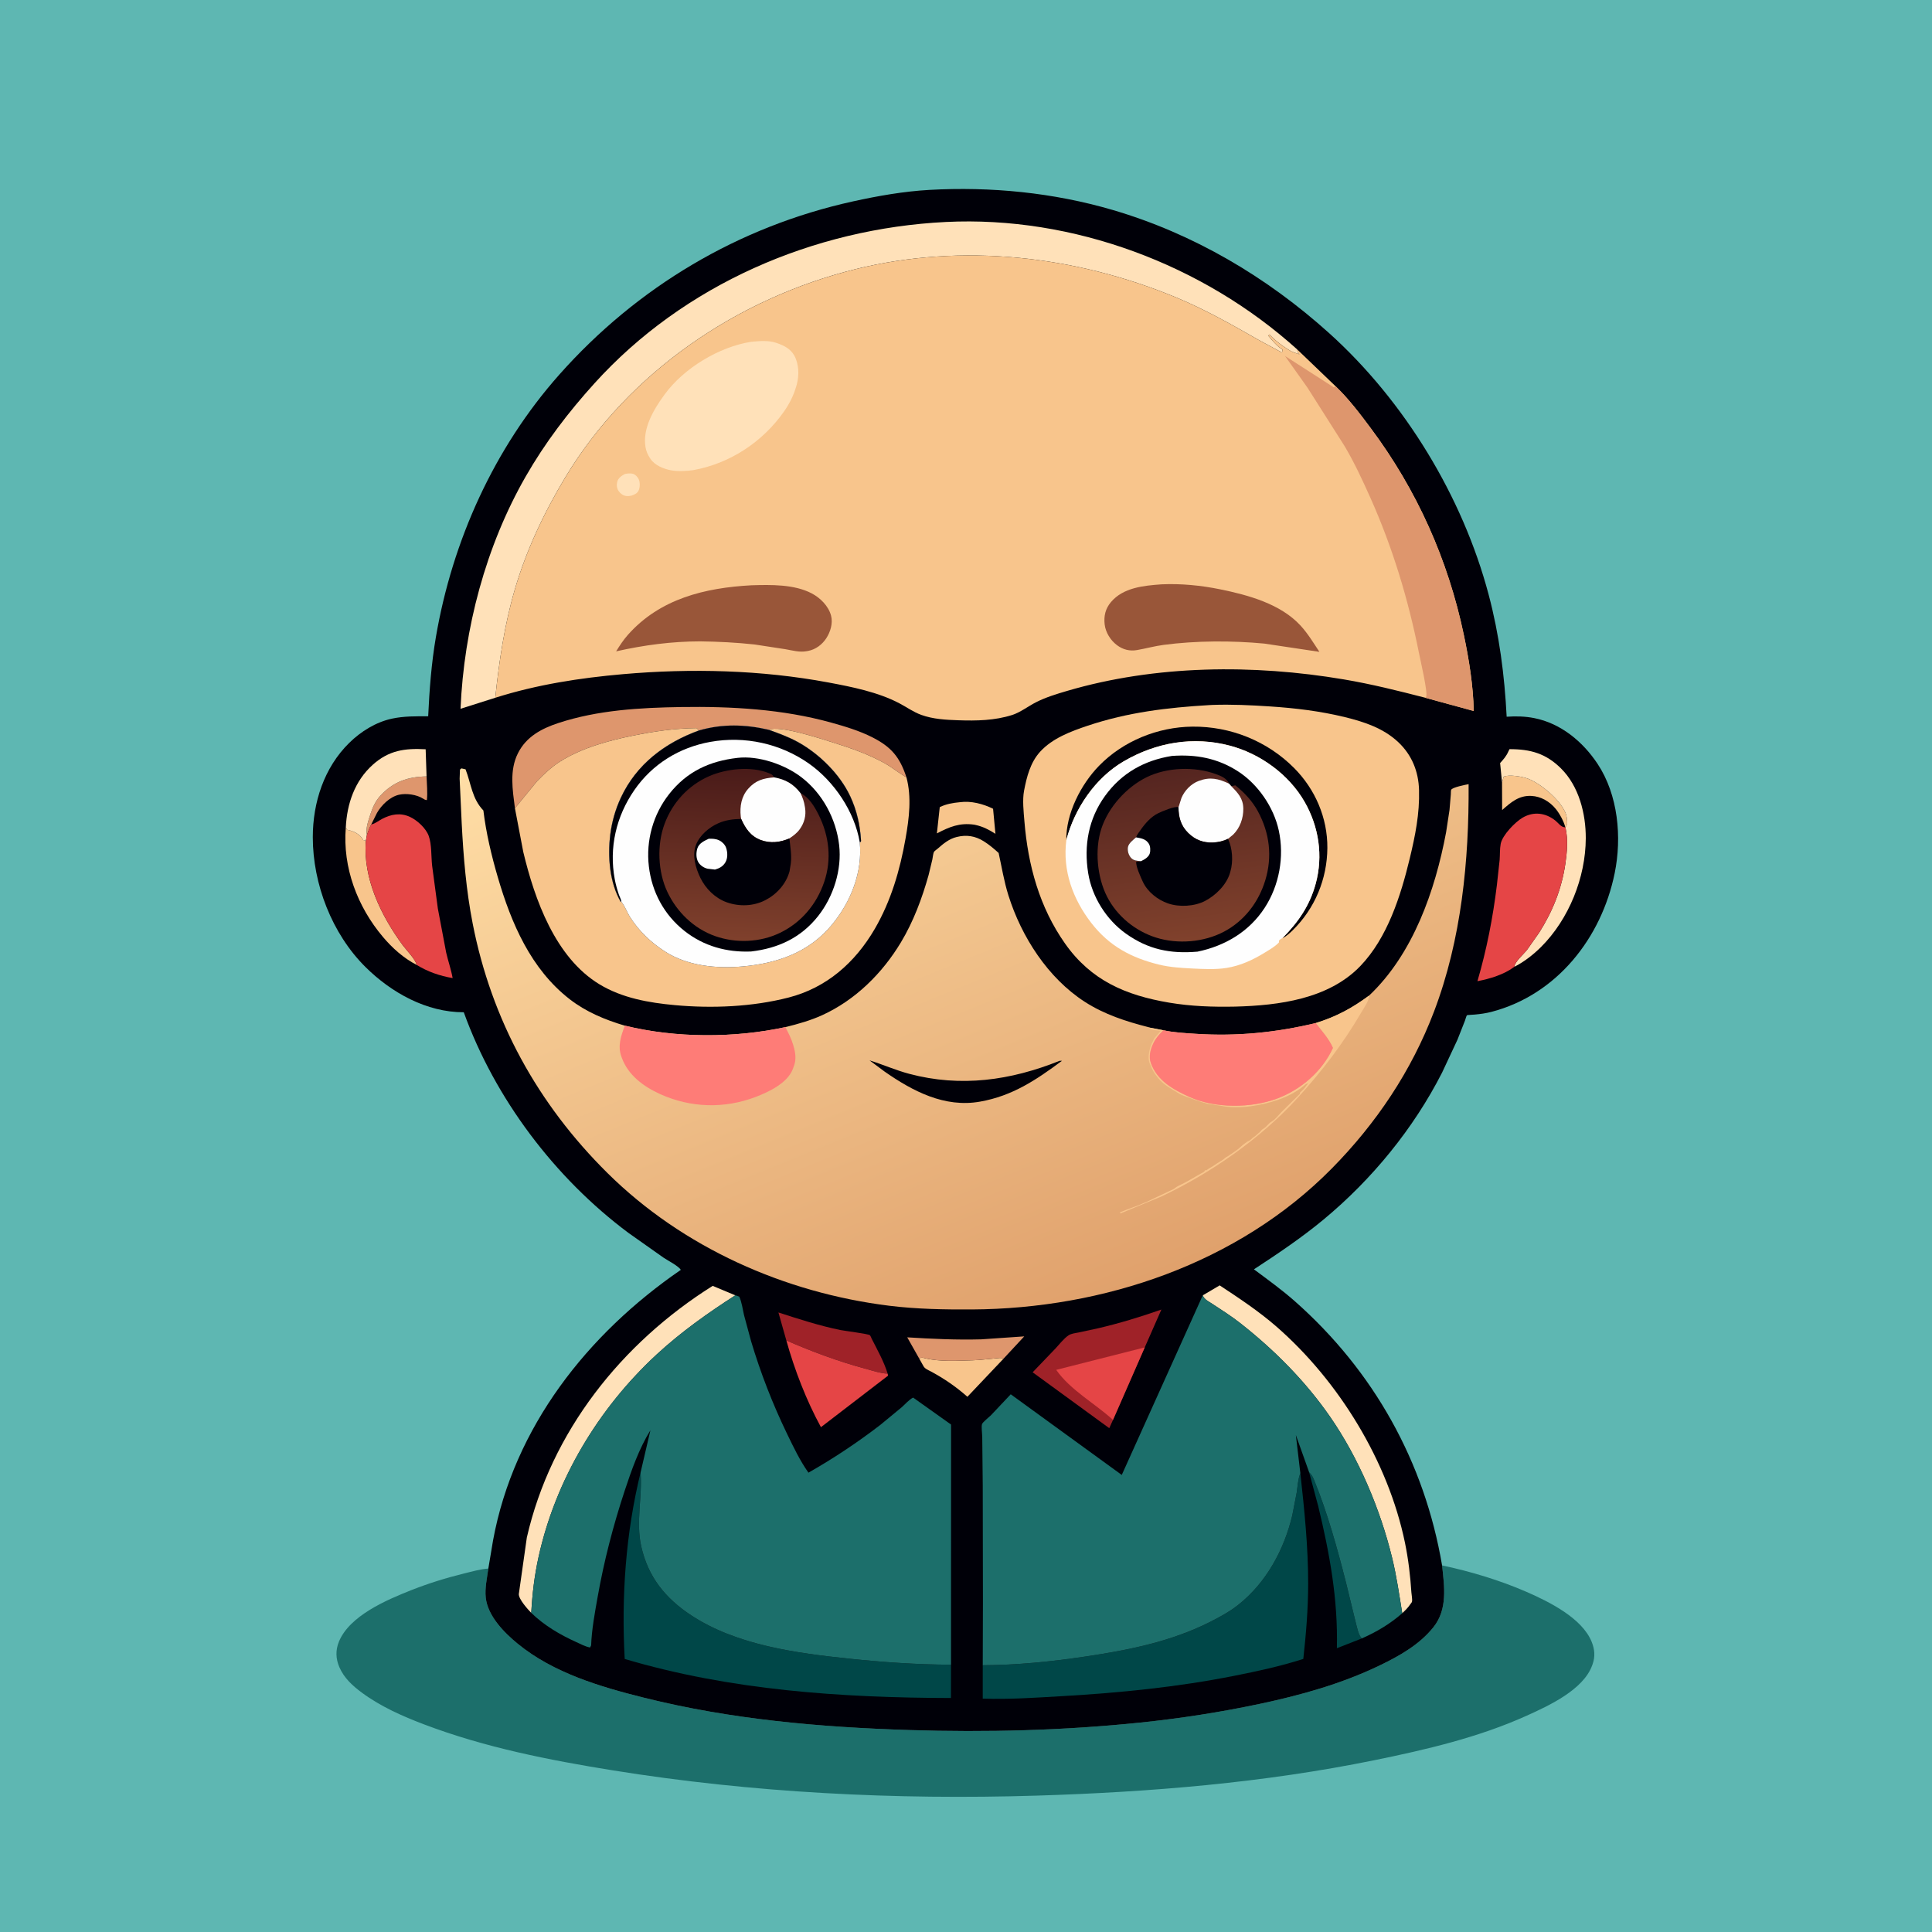 <svg version="1.1" xmlns="http://www.w3.org/2000/svg" style="display: block;" viewBox="0 0 2048 2048" width="1024" height="1024">
<defs>
	<linearGradient id="Gradient1" gradientUnits="userSpaceOnUse" x1="791.573" y1="816.737" x2="785.253" y2="995.186">
		<stop class="stop0" offset="0" stop-opacity="1" stop-color="rgb(74,27,25)"/>
		<stop class="stop1" offset="1" stop-opacity="1" stop-color="rgb(127,64,44)"/>
	</linearGradient>
	<linearGradient id="Gradient2" gradientUnits="userSpaceOnUse" x1="1242.66" y1="817.045" x2="1265.72" y2="995.165">
		<stop class="stop0" offset="0" stop-opacity="1" stop-color="rgb(85,37,32)"/>
		<stop class="stop1" offset="1" stop-opacity="1" stop-color="rgb(128,65,44)"/>
	</linearGradient>
	<linearGradient id="Gradient3" gradientUnits="userSpaceOnUse" x1="1207.77" y1="1359.86" x2="915.885" y2="643.148">
		<stop class="stop0" offset="0" stop-opacity="1" stop-color="rgb(224,161,108)"/>
		<stop class="stop1" offset="1" stop-opacity="1" stop-color="rgb(255,222,166)"/>
	</linearGradient>
</defs>
<path transform="translate(0,0)" fill="rgb(94,183,178)" d="M -0 -0 L 2048 0 L 2048 2048 L -0 2048 L -0 -0 z"/>
<path transform="translate(0,0)" fill="rgb(28,111,107)" d="M 1528.66 1659.4 C 1558.56 1665.71 1590.04 1675.17 1618.1 1687.42 C 1641.84 1697.78 1676.97 1715.08 1687.23 1740.38 C 1690.42 1748.25 1691.12 1755.95 1688.25 1764 L 1687.77 1765.38 C 1678.35 1791.3 1641.82 1808.12 1618.27 1818.74 C 1567.27 1841.75 1511.8 1854.69 1457.18 1865.84 C 1339.21 1889.91 1219.17 1899.71 1099 1903.43 C 949.21 1908.06 797.517 1900.49 649.479 1876.63 C 581.654 1865.7 513.957 1852.37 449.538 1827.93 C 426.544 1819.2 403.541 1809.01 383.673 1794.34 C 373.722 1786.99 364.749 1778.83 359.734 1767.25 C 355.882 1758.35 355.585 1749.29 359.241 1740.3 C 370.445 1712.78 409.683 1696.03 435.486 1685.82 C 454.036 1678.48 472.509 1672.73 491.875 1667.97 C 499.952 1665.98 509.405 1663.27 517.653 1662.74 C 516.283 1672.64 513.835 1683.56 514.903 1693.5 C 517.001 1713.04 534.412 1730.66 548.797 1742.44 C 586.598 1773.4 636.301 1788.09 682.962 1799.73 C 775.121 1822.72 869.299 1830.94 964 1833.93 C 1045.74 1836.52 1127.61 1834.42 1209 1825.98 C 1251.65 1821.55 1294.06 1814.97 1336 1806.05 C 1379.2 1796.87 1421.87 1784.95 1461.83 1765.77 C 1483.07 1755.57 1504.52 1743.61 1519.46 1724.94 C 1534.66 1705.95 1531.14 1681.97 1528.66 1659.4 z"/>
<path transform="translate(0,0)" fill="rgb(0,0,8)" d="M 517.653 1662.74 L 522.642 1632.93 C 544.779 1512.7 622.849 1414.05 721.677 1346.11 C 719.152 1341.9 707.804 1336.18 703.31 1333.14 L 665.906 1306.72 C 588.051 1248.55 524.647 1164.55 491.624 1073.04 C 452.098 1073.12 414.779 1052.24 387.356 1025.02 C 351.917 989.85 331.576 937.134 331.584 887.456 C 331.589 850.598 343.538 813.659 370.233 787.462 C 382.59 775.335 398.454 765.462 415.508 761.786 C 428.1 759.071 441.083 759.255 453.894 759.303 C 455.189 731.318 457.313 703.137 462.031 675.5 C 479.494 573.209 523.846 474.852 592.978 397.011 C 675.457 304.144 782.841 240.188 904.29 213.46 C 930.636 207.662 958.114 202.818 985.101 201.306 C 1050.29 197.651 1116.59 204.151 1179.33 222.528 C 1265.04 247.637 1342.93 293.646 1409.05 353.236 C 1488.88 425.186 1550.45 526.435 1578 630.228 C 1589.32 672.868 1594.88 715.784 1597.12 759.759 C 1607.04 759.11 1616.54 759.285 1626.32 761.212 C 1654.61 766.781 1677.91 786.191 1693.49 809.711 C 1715.34 842.691 1719.4 887.599 1711.62 925.66 C 1697.61 994.215 1650.39 1054.54 1580.91 1072.64 C 1575.04 1074.17 1569.2 1074.93 1563.17 1075.49 C 1561.91 1075.61 1555.29 1075.9 1554.99 1076.2 C 1554.47 1076.71 1553.26 1081.02 1552.92 1081.94 L 1544.93 1102.21 L 1528.72 1136.89 C 1498.39 1196.41 1454.4 1250.17 1403.04 1292.75 C 1379.62 1312.17 1354.65 1328.91 1329.23 1345.55 C 1344.01 1356.56 1359 1367.35 1372.81 1379.57 C 1456.16 1453.29 1510.07 1549.72 1528.66 1659.4 C 1531.14 1681.97 1534.66 1705.95 1519.46 1724.94 C 1504.52 1743.61 1483.07 1755.57 1461.83 1765.77 C 1421.87 1784.95 1379.2 1796.87 1336 1806.05 C 1294.06 1814.97 1251.65 1821.55 1209 1825.98 C 1127.61 1834.42 1045.74 1836.52 964 1833.93 C 869.299 1830.94 775.121 1822.72 682.962 1799.73 C 636.301 1788.09 586.598 1773.4 548.797 1742.44 C 534.412 1730.66 517.001 1713.04 514.903 1693.5 C 513.835 1683.56 516.283 1672.64 517.653 1662.74 z"/>
<path transform="translate(0,0)" fill="rgb(222,150,109)" d="M 388.925 885.21 C 387.572 877.319 390.362 870.441 392.719 863 C 394.974 855.883 398.184 848.875 403.34 843.342 C 417.045 828.637 432.428 823.345 452.179 823.038 C 452.412 831.176 453.416 840.089 452.5 848.152 C 450.296 847.794 450.258 847.703 448.531 846.604 C 441.728 842.271 430.75 840.679 422.927 842.466 C 413.35 844.654 404.379 853.384 399.642 861.7 L 393.536 873.937 C 391.625 877.631 390.218 881.261 388.925 885.21 z"/>
<path transform="translate(0,0)" fill="rgb(248,197,140)" d="M 1592.21 829.422 L 1594.01 823.288 C 1599.78 820.796 1613.93 823.23 1619.66 825.409 C 1633.53 830.679 1653.53 847.73 1659.4 861.454 C 1661.04 865.283 1661.3 869.393 1661.26 873.5 L 1660.53 874.857 C 1659.55 876.774 1659.81 875.968 1659.62 878.043 L 1659.34 877.034 C 1657.81 870.845 1653.2 862.411 1649.18 857.5 C 1642.78 849.667 1633.5 844.196 1623.34 843.703 C 1610.01 843.056 1601.72 850.449 1592.33 858.69 L 1592.21 829.422 z"/>
<path transform="translate(0,0)" fill="rgb(248,197,140)" d="M 1017.51 850.372 C 1029.41 848.725 1042.12 852.111 1052.7 857.311 L 1055.2 883.868 C 1048.36 879.519 1042.07 876.216 1034.08 874.477 L 1032.62 874.165 C 1017.15 871.995 1006.51 876.509 993.143 883.417 L 996.182 855.582 C 1002.97 852.276 1010.06 851.051 1017.51 850.372 z"/>
<path transform="translate(0,0)" fill="rgb(248,197,140)" d="M 974.284 1439.91 C 976.961 1438.79 978.173 1439.18 980.857 1439.83 C 996.57 1443.63 1015.02 1442.35 1031.09 1441.95 C 1039.15 1441.74 1047.06 1440.59 1055.07 1439.95 C 1057.86 1439.73 1061.36 1438.9 1063.83 1440.2 L 1025.49 1480.64 C 1013.48 1470.01 1001.04 1461.49 986.941 1453.88 C 984.072 1452.34 980.251 1450.97 978.773 1447.91 L 974.284 1439.91 z"/>
<path transform="translate(0,0)" fill="rgb(0,71,72)" d="M 1387.74 1560.67 C 1390.33 1563.26 1391.48 1565.14 1392.85 1568.5 L 1393.26 1569.5 C 1407.28 1603.96 1417.78 1641.96 1426.92 1678 L 1437.62 1721.88 C 1438.85 1726.16 1440.18 1733.87 1443.71 1736.76 L 1417.16 1747.17 C 1418.38 1695.24 1409.5 1646.8 1397.37 1596.6 L 1387.74 1560.67 z"/>
<path transform="translate(0,0)" fill="rgb(222,150,109)" d="M 974.284 1439.91 L 961.703 1417.63 C 987.916 1419.26 1013.8 1420.48 1040.09 1419.76 L 1085.75 1416.61 L 1063.83 1440.2 C 1061.36 1438.9 1057.86 1439.73 1055.07 1439.95 C 1047.06 1440.59 1039.15 1441.74 1031.09 1441.95 C 1015.02 1442.35 996.57 1443.63 980.857 1439.83 C 978.173 1439.18 976.961 1438.79 974.284 1439.91 z"/>
<path transform="translate(0,0)" fill="rgb(248,197,140)" d="M 366.56 877.298 L 368.094 879.682 L 369.132 879.887 C 375.002 881.151 380.872 884.012 384.237 889.123 L 385.075 890.46 L 387.84 891.273 C 384.608 931.058 403.927 970.582 426.897 1001.89 C 430.4 1006.66 441.008 1017.54 441.629 1022.82 C 427.76 1015.64 415.995 1005.08 405.954 993.216 C 378.902 961.24 363.08 919.554 366.56 877.298 z"/>
<path transform="translate(0,0)" fill="rgb(159,34,40)" d="M 833.571 1420.96 L 825.161 1391.27 C 846.83 1398.27 868.499 1405.33 890.841 1409.89 C 895.006 1410.74 920.367 1413.94 922.083 1415.35 C 922.758 1415.9 923.608 1418.28 924.07 1419.19 C 929.985 1430.8 937.189 1443.7 940.934 1456.1 C 933.283 1455.82 924.525 1452.83 917.109 1450.83 C 888.29 1443.04 860.924 1432.8 833.571 1420.96 z"/>
<path transform="translate(0,0)" fill="rgb(255,225,185)" d="M 366.56 877.298 C 367.757 852.116 375.921 827.95 395.08 810.733 C 412.2 795.349 429.099 793.039 451.213 794.251 L 452.179 823.038 C 432.428 823.345 417.045 828.637 403.34 843.342 C 398.184 848.875 394.974 855.883 392.719 863 C 390.362 870.441 387.572 877.319 388.925 885.21 L 387.84 891.273 L 385.075 890.46 L 384.237 889.123 C 380.872 884.012 375.002 881.151 369.132 879.887 L 368.094 879.682 L 366.56 877.298 z"/>
<path transform="translate(0,0)" fill="rgb(229,69,70)" d="M 833.571 1420.96 C 860.924 1432.8 888.29 1443.04 917.109 1450.83 C 924.525 1452.83 933.283 1455.82 940.934 1456.1 L 941.379 1458.25 L 870.234 1512.87 C 854.705 1484.32 842.257 1452.17 833.571 1420.96 z"/>
<path transform="translate(0,0)" fill="rgb(255,225,185)" d="M 1592.21 829.422 L 1590.19 808.882 C 1593.9 804.761 1596.75 801.611 1598.97 796.5 L 1600.16 794.139 C 1622.38 794.13 1638.62 798.636 1654.66 814.497 C 1673.74 833.366 1681.1 862.563 1680.99 888.685 C 1680.83 930.296 1663.04 974.468 1633.56 1003.85 C 1625.48 1011.91 1615.45 1019.74 1605.24 1024.86 C 1605.72 1019.42 1615.09 1011.56 1618.78 1006.82 L 1631.67 988.492 C 1646.02 965.767 1655.47 942.139 1659.36 915.5 C 1661.13 903.364 1662.31 890.131 1659.62 878.043 C 1659.81 875.968 1659.55 876.774 1660.53 874.857 L 1661.26 873.5 C 1661.3 869.393 1661.04 865.283 1659.4 861.454 C 1653.53 847.73 1633.53 830.679 1619.66 825.409 C 1613.93 823.23 1599.78 820.796 1594.01 823.288 L 1592.21 829.422 z"/>
<path transform="translate(0,0)" fill="rgb(255,225,185)" d="M 1274.97 1373.13 L 1292.91 1362.55 C 1313.6 1376.21 1334.54 1390.06 1353.25 1406.39 C 1419.35 1464.1 1471.57 1549.28 1489.33 1635.41 C 1492.91 1652.8 1494.98 1670.31 1496.13 1688 C 1496.29 1690.45 1497.3 1695.5 1496.77 1697.78 C 1496.53 1698.84 1495.61 1699.61 1495.02 1700.51 C 1492.58 1704.19 1489.62 1707.08 1486.43 1710.1 C 1483.23 1690.3 1480.41 1670.63 1475.64 1651.12 C 1463 1599.38 1440.26 1545.62 1409.92 1501.8 C 1383.8 1464.07 1350.53 1430.63 1314.46 1402.38 C 1305.03 1394.99 1294.98 1388.67 1285 1382.09 C 1281.13 1379.55 1276.56 1377.53 1274.97 1373.13 z"/>
<path transform="translate(0,0)" fill="rgb(255,225,185)" d="M 563.164 1709.72 C 559.338 1705.8 549.73 1695.19 549.98 1689.73 L 558.458 1629.88 C 584.137 1517.62 658.889 1423.74 755.467 1363.08 L 778.376 1372.65 L 779.571 1373.04 C 750.262 1391.86 721.544 1412.25 695.934 1435.94 C 634.315 1492.94 588.906 1568.49 570.842 1650.7 C 566.521 1670.37 564.226 1689.63 563.164 1709.72 z"/>
<path transform="translate(0,0)" fill="rgb(159,34,40)" d="M 1179.82 1505.16 L 1175.87 1513.92 L 1094.64 1454.69 L 1118.94 1429.36 C 1123.06 1424.98 1127.63 1418.96 1132.56 1415.6 C 1135.59 1413.54 1140.09 1413.15 1143.62 1412.43 L 1164 1408.04 C 1186.67 1402.75 1209.17 1395.89 1231.13 1388.17 L 1213.48 1428.3 L 1179.82 1505.16 z"/>
<path transform="translate(0,0)" fill="rgb(229,69,70)" d="M 1179.82 1505.16 C 1160.6 1487.6 1134.81 1473.77 1119.61 1452.11 L 1213.48 1428.3 L 1179.82 1505.16 z"/>
<path transform="translate(0,0)" fill="rgb(229,69,70)" d="M 393.536 873.937 L 394.682 873.667 C 398.321 872.526 401.619 869.875 405 868.1 C 414.634 863.043 424.455 861.26 434.569 865.938 C 442.234 869.484 451.503 877.914 454.458 886.096 C 457.717 895.12 456.999 907.808 458.054 917.531 L 464.149 963.181 L 472.968 1009.8 C 475.048 1018.8 478.206 1027.73 479.818 1036.81 C 466.239 1034.52 453.392 1030.07 441.629 1022.82 C 441.008 1017.54 430.4 1006.66 426.897 1001.89 C 403.927 970.582 384.608 931.058 387.84 891.273 L 388.925 885.21 C 390.218 881.261 391.625 877.631 393.536 873.937 z"/>
<path transform="translate(0,0)" fill="rgb(229,69,70)" d="M 1605.24 1024.86 C 1594.47 1033.04 1579.29 1037.6 1566.16 1040.09 C 1575.94 1006.53 1582.57 972.716 1586.78 938.031 L 1589.69 911.5 C 1590.1 906.046 1589.78 899.823 1590.8 894.5 C 1592.57 885.294 1606.18 871.312 1614.07 866.734 C 1625.9 859.868 1638.59 861.598 1649 870.073 C 1651.63 872.216 1654.39 876.155 1657.79 876.816 L 1659.34 877.034 L 1659.62 878.043 C 1662.31 890.131 1661.13 903.364 1659.36 915.5 C 1655.47 942.139 1646.02 965.767 1631.67 988.492 L 1618.78 1006.82 C 1615.09 1011.56 1605.72 1019.42 1605.24 1024.86 z"/>
<path transform="translate(0,0)" fill="rgb(222,150,109)" d="M 545.846 856.762 C 543.41 837.343 539.851 816.854 549.002 798.542 C 557.816 780.906 573.999 772.316 592.053 766.38 C 633.68 752.696 678.585 750.143 722.126 749.486 C 775.189 748.684 829.58 751.702 880.953 765.939 C 895.777 770.047 911.058 774.639 924.818 781.633 C 944.906 791.843 953.838 802.587 960.89 824.04 C 953.229 819.78 946.467 814.005 938.77 809.625 C 921.309 799.688 901.524 792.867 882.411 786.879 C 869.82 782.934 825.291 768.329 815.13 773.647 C 790.17 767.813 765.708 767.088 740.883 774.326 L 738.5 771.832 C 715.388 772.016 693.072 775.312 670.468 779.91 C 644.274 785.238 616.204 793.01 593.422 807.454 C 584.297 813.239 576.755 820.536 569.228 828.198 L 545.846 856.762 z"/>
<path transform="translate(0,0)" fill="rgb(0,71,72)" d="M 679.043 1560.88 C 680.997 1586.73 673.952 1613.29 679.686 1639 C 686.964 1671.63 705.298 1694.36 733.031 1712.52 C 781.15 1744.03 844.361 1752.42 900.324 1758.27 C 936.313 1762.03 971.892 1764.51 1008.1 1764.66 L 1008.04 1799.97 C 892.054 1799.7 773.925 1791.79 662.213 1758.55 C 658.573 1692.56 663.28 1625.21 679.043 1560.88 z"/>
<path transform="translate(0,0)" fill="rgb(0,71,72)" d="M 1378.42 1561.57 C 1382.7 1600.42 1386.76 1639.75 1386.71 1678.89 C 1386.69 1705.6 1384.48 1732 1381.56 1758.52 C 1357.4 1766.31 1332.82 1771.57 1307.96 1776.5 C 1247.74 1788.44 1187.21 1794.43 1126 1797.98 C 1098.26 1799.59 1069.52 1801.61 1041.74 1800.61 L 1041.75 1765.2 C 1077.98 1765.08 1114.69 1761.33 1150.5 1756 C 1195.86 1749.24 1241.07 1740.29 1282.4 1719.46 C 1292.78 1714.23 1303.33 1708.49 1312.49 1701.27 C 1342.32 1677.75 1361.23 1642.73 1369.91 1606.18 L 1374.56 1582.14 C 1375.51 1575.53 1375.81 1569.19 1377.98 1562.82 L 1378.42 1561.57 z"/>
<path transform="translate(0,0)" fill="rgb(255,225,185)" d="M 525.022 739.653 L 488.189 751.321 C 491.791 666.467 514.882 579.088 557.203 505.209 C 577.819 469.22 602.436 436.994 630.213 406.291 C 724.989 301.532 862.47 242.238 1002.65 235.302 C 1137.34 228.637 1275.3 280.299 1375.15 370.46 L 1375.38 371.855 C 1375.79 373.683 1376.24 374.222 1377.5 375.51 C 1375.38 375.099 1373.69 374.22 1371.65 373.6 C 1368.75 372.724 1366.1 370.792 1363.54 369.212 C 1357.56 365.529 1350.31 359.57 1345.5 354.51 L 1344.53 356 C 1347.99 360.251 1354.67 368.075 1359.51 370.5 C 1359.37 371.622 1359.24 372.644 1358.96 373.741 L 1334.73 360.652 C 1305.84 344.194 1277.56 328.081 1246.77 315.314 C 1140.13 271.093 1020.09 257.424 907.494 285.16 C 781.972 316.082 666.371 394.513 599.222 506.041 C 576.705 543.44 558.023 582.904 545.727 624.885 C 534.706 662.517 529.122 700.752 525.022 739.653 z"/>
<path transform="translate(0,0)" fill="rgb(248,197,140)" d="M 545.846 856.762 L 569.228 828.198 C 576.755 820.536 584.297 813.239 593.422 807.454 C 616.204 793.01 644.274 785.238 670.468 779.91 C 693.072 775.312 715.388 772.016 738.5 771.832 L 740.883 774.326 C 704.912 787.387 674.798 810.015 658.224 845.362 C 652.358 857.871 648.542 871.304 646.867 885 C 644.07 907.867 646.119 935.324 657.856 955.737 L 658.612 955.856 C 662.37 960.322 664.382 966.509 667.503 971.5 C 677.054 986.775 689.677 998.742 704.698 1008.5 C 728.474 1023.95 759.537 1026.96 787.197 1024.47 C 824.326 1021.13 857.864 1009.5 882.192 979.871 C 902.039 955.699 914.517 924.264 911.359 892.771 L 912.166 892.64 L 912.761 891.5 C 911.788 874.966 908.388 859.331 901.367 844.257 C 890.379 820.667 868.478 799.107 845.868 786.627 C 836.173 781.276 825.524 777.398 815.13 773.647 C 825.291 768.329 869.82 782.934 882.411 786.879 C 901.524 792.867 921.309 799.688 938.77 809.625 C 946.467 814.005 953.229 819.78 960.89 824.04 C 966.468 845.138 963.728 867.251 959.989 888.491 C 954.066 922.138 944.547 955.053 927.246 984.729 C 906.406 1020.47 876.207 1047.13 835.719 1057.49 C 797.295 1067.33 754.894 1069.09 715.5 1065.49 C 687.785 1062.95 659.655 1058.04 635.507 1043.44 C 588.64 1015.08 566.806 953.656 554.702 903.139 L 545.846 856.762 z"/>
<path transform="translate(0,0)" fill="rgb(254,254,254)" d="M 740.883 774.326 C 765.708 767.088 790.17 767.813 815.13 773.647 C 825.524 777.398 836.173 781.276 845.868 786.627 C 868.478 799.107 890.379 820.667 901.367 844.257 C 908.388 859.331 911.788 874.966 912.761 891.5 L 912.166 892.64 L 911.359 892.771 C 914.517 924.264 902.039 955.699 882.192 979.871 C 857.864 1009.5 824.326 1021.13 787.197 1024.47 C 759.537 1026.96 728.474 1023.95 704.698 1008.5 C 689.677 998.742 677.054 986.775 667.503 971.5 C 664.382 966.509 662.37 960.322 658.612 955.856 L 657.856 955.737 C 646.119 935.324 644.07 907.867 646.867 885 C 648.542 871.304 652.358 857.871 658.224 845.362 C 674.798 810.015 704.912 787.387 740.883 774.326 z"/>
<path transform="translate(0,0)" fill="rgb(0,0,8)" d="M 740.883 774.326 C 765.708 767.088 790.17 767.813 815.13 773.647 C 825.524 777.398 836.173 781.276 845.868 786.627 C 868.478 799.107 890.379 820.667 901.367 844.257 C 908.388 859.331 911.788 874.966 912.761 891.5 L 912.166 892.64 L 911.359 892.771 C 905.859 860.361 884.254 828.242 857.5 809.41 C 827.222 788.098 789.367 779.875 752.946 786.427 C 720.109 792.335 691.517 809.906 672.451 837.5 C 653.166 865.412 645.461 898.431 651.656 931.966 C 652.704 937.639 654.269 943.116 656.119 948.572 C 656.667 950.189 658.792 954.334 658.612 955.856 L 657.856 955.737 C 646.119 935.324 644.07 907.867 646.867 885 C 648.542 871.304 652.358 857.871 658.224 845.362 C 674.798 810.015 704.912 787.387 740.883 774.326 z"/>
<path transform="translate(0,0)" fill="rgb(0,0,8)" d="M 781.648 803.388 C 803.915 800.72 831.848 810.375 849.475 823.868 C 871.867 841.008 886.292 867.915 889.53 895.757 C 892.578 921.962 883.488 950.559 867.154 971.182 C 848.989 994.115 824.83 1005.25 796.238 1008.62 C 770.396 1009.71 746.005 1002.97 725.595 986.851 C 704.03 969.826 691.004 945.626 687.821 918.414 C 684.606 890.927 692.354 863.208 709.5 841.512 C 728.227 817.815 752.226 806.784 781.648 803.388 z"/>
<path transform="translate(0,0)" fill="url(#Gradient1)" d="M 848.614 840.807 C 857.55 845.125 863.448 855.049 867.749 863.644 C 879.007 886.139 881.832 911.111 873.606 935.112 C 865.516 958.713 849.356 977.997 826.746 988.892 C 805.601 999.081 780.112 1000.09 758.004 992.286 C 735.592 984.375 717.559 966.87 707.462 945.522 C 697.337 924.115 696.193 895.605 704.467 873.344 C 712.871 850.735 729.503 832.577 751.627 822.826 C 769.803 814.816 796.318 811.903 814.988 819.556 L 816 819.99 C 817.95 820.787 818.394 820.991 819.74 822.728 L 820.668 824.047 C 832.947 826.38 840.969 830.973 848.614 840.807 z"/>
<path transform="translate(0,0)" fill="rgb(254,254,254)" d="M 820.668 824.047 C 832.947 826.38 840.969 830.973 848.614 840.807 C 850.871 845.662 852.36 849.644 853.165 855 L 853.424 856.564 C 854.664 864.659 852.543 872.379 847.783 879.003 C 844.874 883.051 840.905 886.015 836.792 888.747 C 827.212 893.026 816.509 894.222 806.545 890.517 C 795.624 886.455 790.214 878.219 785.642 868.093 L 785.23 865.486 C 784.1 854.837 785.855 844.296 793.148 836.061 C 801.009 827.185 809.313 824.889 820.668 824.047 z"/>
<path transform="translate(0,0)" fill="rgb(0,0,8)" d="M 836.792 888.747 C 837.664 897.038 839.304 906.021 838.39 914.318 L 838.178 916 L 836.965 923.5 C 833.437 936.857 823.428 947.953 811.292 954.206 C 798.652 960.72 783.604 961.193 770.281 956.436 C 758.094 952.086 747.928 941.99 742.363 930.437 C 737.346 920.018 733.432 906.697 737.806 895.469 C 741.703 885.466 751.658 876.975 761.299 872.726 C 769.219 869.237 777.102 868.217 785.642 868.093 C 790.214 878.219 795.624 886.455 806.545 890.517 C 816.509 894.222 827.212 893.026 836.792 888.747 z"/>
<path transform="translate(0,0)" fill="rgb(254,254,254)" d="M 751.31 889.12 C 755.027 888.961 758.884 889.152 762.306 890.773 C 765.461 892.268 768.499 895.294 769.667 898.615 C 771.349 903.398 771.607 909.609 768.951 914.105 C 766.355 918.5 762.64 920.405 757.919 921.79 L 750.234 920.89 C 746.244 920.092 742.044 917.265 740.078 913.658 C 737.795 909.467 737.856 903.978 739.187 899.5 C 740.842 893.931 746.497 891.357 751.31 889.12 z"/>
<path transform="translate(0,0)" fill="rgb(28,111,107)" d="M 1274.97 1373.13 C 1276.56 1377.53 1281.13 1379.55 1285 1382.09 C 1294.98 1388.67 1305.03 1394.99 1314.46 1402.38 C 1350.53 1430.63 1383.8 1464.07 1409.92 1501.8 C 1440.26 1545.62 1463 1599.38 1475.64 1651.12 C 1480.41 1670.63 1483.23 1690.3 1486.43 1710.1 C 1473.48 1721.48 1459.41 1729.77 1443.71 1736.76 C 1440.18 1733.87 1438.85 1726.16 1437.62 1721.88 L 1426.92 1678 C 1417.78 1641.96 1407.28 1603.96 1393.26 1569.5 L 1392.85 1568.5 C 1391.48 1565.14 1390.33 1563.26 1387.74 1560.67 L 1373.66 1521.17 L 1378.42 1561.57 L 1377.98 1562.82 C 1375.81 1569.19 1375.51 1575.53 1374.56 1582.14 L 1369.91 1606.18 C 1361.23 1642.73 1342.32 1677.75 1312.49 1701.27 C 1303.33 1708.49 1292.78 1714.23 1282.4 1719.46 C 1241.07 1740.29 1195.86 1749.24 1150.5 1756 C 1114.69 1761.33 1077.98 1765.08 1041.75 1765.2 L 1041.95 1697.73 L 1041.75 1574.67 L 1041.22 1523.18 C 1041.19 1519.9 1040.06 1511.94 1041.06 1509.44 C 1041.87 1507.43 1048.61 1502.05 1050.41 1500.27 L 1071.42 1478 L 1189.12 1563.49 L 1274.97 1373.13 z"/>
<path transform="translate(0,0)" fill="rgb(28,111,107)" d="M 779.571 1373.04 L 783.681 1374.5 C 786.321 1380.41 787.229 1387.66 788.681 1394 L 796.183 1421.75 C 806.221 1455.34 819.037 1488.29 834.291 1519.85 C 841.009 1533.75 848.043 1548.48 856.991 1561.08 C 883.245 1546.21 909.31 1528.86 933.228 1510.41 L 955.819 1491.78 C 959.501 1488.55 963.614 1483.69 967.946 1481.49 L 1008.16 1510.09 L 1008.1 1764.66 C 971.892 1764.51 936.313 1762.03 900.324 1758.27 C 844.361 1752.42 781.15 1744.03 733.031 1712.52 C 705.298 1694.36 686.964 1671.63 679.686 1639 C 673.952 1613.29 680.997 1586.73 679.043 1560.88 L 689.468 1516.16 C 677.444 1535.48 669.268 1558.83 662.162 1580.34 C 650.011 1617.12 640.189 1655.02 633.459 1693.18 C 630.524 1709.81 627.239 1727.28 626.622 1744.19 L 625.5 1746.41 C 620.475 1745.53 615.24 1742.64 610.586 1740.54 C 593.506 1732.82 576.641 1722.86 563.164 1709.72 C 564.226 1689.63 566.521 1670.37 570.842 1650.7 C 588.906 1568.49 634.315 1492.94 695.934 1435.94 C 721.544 1412.25 750.262 1391.86 779.571 1373.04 z"/>
<path transform="translate(0,0)" fill="rgb(248,197,140)" d="M 1281.71 747.44 L 1285.06 747.256 C 1305.58 746.512 1325.99 747.509 1346.45 748.859 C 1373.39 750.637 1399.5 753.799 1425.77 760.212 C 1446.24 765.209 1466.51 771.933 1482.18 786.659 C 1496.71 800.313 1503.71 817.897 1504.24 837.505 C 1504.92 862.628 1500.24 885.733 1494.38 910.065 C 1484.87 949.51 1470.79 994.062 1442.05 1024.01 C 1408.41 1059.06 1355.54 1065.83 1309.35 1067.05 C 1285.84 1067.53 1262.48 1066.76 1239.26 1062.83 C 1193.48 1055.07 1156.64 1039.47 1129.03 1000.27 C 1101.84 961.691 1089.74 917.27 1085.93 870.73 C 1085.1 860.612 1083.66 848.058 1085.56 838.111 C 1088.34 823.529 1092.21 808.306 1102.45 796.991 C 1115.48 782.599 1135.13 775.249 1153.09 769.252 C 1195.53 755.077 1237.28 750.065 1281.71 747.44 z"/>
<path transform="translate(0,0)" fill="rgb(0,0,8)" d="M 1130.35 890.554 C 1129.87 862.496 1145.86 831.414 1165.08 811.711 C 1190.75 785.401 1227.47 770.624 1264 770.26 C 1304.35 769.858 1343.36 785.475 1371.88 814.193 C 1394.24 836.706 1407.28 867.039 1407.06 898.844 C 1406.83 931.75 1393.9 962.931 1370.37 986.069 C 1367.17 989.221 1363.35 992.646 1359.27 994.586 C 1376.16 977.609 1388.32 960.157 1394.71 936.683 C 1402.74 907.176 1398.04 876.383 1382.93 850 C 1366.33 821.013 1335.98 798.99 1303.82 790.481 C 1264.94 780.192 1225.7 786.917 1191.19 807.031 C 1161.01 824.621 1139.04 857.102 1130.35 890.554 z"/>
<path transform="translate(0,0)" fill="rgb(254,254,254)" d="M 1130.35 890.554 C 1139.04 857.102 1161.01 824.621 1191.19 807.031 C 1225.7 786.917 1264.94 780.192 1303.82 790.481 C 1335.98 798.99 1366.33 821.013 1382.93 850 C 1398.04 876.383 1402.74 907.176 1394.71 936.683 C 1388.32 960.157 1376.16 977.609 1359.27 994.586 C 1357.93 994.954 1356.85 996.134 1355.77 997 L 1355.75 999 C 1351.65 1003.43 1345.67 1006.74 1340.53 1009.91 C 1327.98 1017.63 1315.01 1023.63 1300.36 1026.02 C 1288.51 1027.95 1275.39 1027.22 1263.42 1026.63 C 1251.98 1026.07 1240 1025.29 1228.86 1022.58 C 1199.27 1015.38 1175.94 1002.98 1156.93 978.489 C 1137.19 953.071 1126.24 922.804 1130.35 890.554 z"/>
<path transform="translate(0,0)" fill="rgb(0,0,8)" d="M 1242.34 801.315 C 1267.65 799.5 1290.37 803.637 1311.94 817.391 C 1333.33 831.04 1350.17 855.491 1355.56 880.345 C 1361.59 908.136 1356.09 938.492 1340.62 962.303 C 1324.16 987.643 1298.45 1002.78 1269.37 1008.79 C 1240.66 1011.26 1217.24 1006.57 1193.5 989.679 C 1172.82 974.968 1157.58 950.74 1153.53 925.626 C 1148.79 896.191 1153.85 867.864 1171.5 843.541 C 1189.03 819.38 1213.16 805.972 1242.34 801.315 z"/>
<path transform="translate(0,0)" fill="url(#Gradient2)" d="M 1305.22 833.385 L 1309.5 832.484 C 1319.26 840.382 1327.52 849.104 1333.52 860.217 C 1345.86 883.098 1348.87 907.961 1341.29 933.021 C 1334.26 956.25 1319.23 976.001 1297.66 987.5 C 1276.31 998.878 1248.56 1001.16 1225.5 993.891 C 1203.42 986.93 1184.04 971.111 1173.49 950.414 C 1162.93 929.678 1160.3 900.389 1167.5 878.375 C 1174.97 855.517 1194.21 834.289 1215.69 823.783 C 1237.2 813.267 1266.42 812.355 1288.78 820.55 C 1294.76 822.742 1300.1 824.86 1302.9 830.725 L 1305.22 833.385 z"/>
<path transform="translate(0,0)" fill="rgb(254,254,254)" d="M 1249.25 855.625 C 1249.51 855.47 1251.88 847.092 1252.38 845.888 C 1255.7 837.96 1262.64 830.774 1270.75 827.791 C 1282.96 823.299 1291.58 825.39 1302.9 830.725 L 1305.22 833.385 C 1312.32 840.601 1317.85 846.438 1317.96 857.203 C 1318.07 867.385 1314.45 877.673 1307.1 884.835 L 1301.76 889.192 C 1296.82 891.624 1291.43 892.845 1285.94 893.083 C 1275.59 893.532 1267.07 890.353 1259.6 883.04 C 1251.72 875.312 1249.26 866.291 1249.25 855.625 z"/>
<path transform="translate(0,0)" fill="rgb(0,0,8)" d="M 1204.26 887.628 C 1205.21 884.776 1207.22 882.44 1208.92 880 C 1213.79 873.017 1219.92 865.875 1227.7 862.071 C 1231.81 860.066 1245.22 854.339 1249.25 855.625 C 1249.26 866.291 1251.72 875.312 1259.6 883.04 C 1267.07 890.353 1275.59 893.532 1285.94 893.083 C 1291.43 892.845 1296.82 891.624 1301.76 889.192 C 1306.52 899.384 1307.41 913.201 1304.22 924 L 1303.78 925.561 C 1300.03 937.959 1288.76 949.097 1277.5 954.987 C 1266.23 960.883 1250.11 961.772 1238.15 957.661 C 1227.14 953.878 1216.39 945.352 1211.46 934.702 C 1209.37 930.196 1203.69 917.958 1204.5 913.402 L 1209.38 912.898 C 1205.32 912.502 1201.64 912.473 1198.78 909.185 C 1196.29 906.33 1195.13 902.235 1195.55 898.5 C 1196.05 894.044 1201.13 890.376 1204.26 887.628 z"/>
<path transform="translate(0,0)" fill="rgb(254,254,254)" d="M 1204.26 887.628 C 1209.79 888.643 1214.52 889.226 1217.81 894.377 C 1219.46 896.965 1219.69 901.711 1218.82 904.625 C 1217.7 908.367 1213.55 910.963 1210.24 912.514 L 1209.38 912.898 C 1205.32 912.502 1201.64 912.473 1198.78 909.185 C 1196.29 906.33 1195.13 902.235 1195.55 898.5 C 1196.05 894.044 1201.13 890.376 1204.26 887.628 z"/>
<path transform="translate(0,0)" fill="url(#Gradient3)" d="M 1451.29 1055.37 C 1497.94 1011.31 1521.31 944.108 1532.92 882.269 L 1536.54 858.601 L 1537.94 841.965 C 1538.02 840.929 1537.92 838.186 1538.3 837.257 C 1539.41 834.579 1553.59 831.865 1556.79 831.236 C 1557.3 912.407 1549.18 995.794 1520.17 1072.19 C 1496.23 1135.22 1458.96 1190.78 1411.74 1238.66 C 1312.43 1339.35 1169.76 1387.32 1030.19 1388.08 C 1001.13 1388.24 971.638 1387.72 942.768 1384.16 C 831.829 1370.47 723.798 1322.52 643.975 1243.5 C 569.948 1170.21 521.067 1081.41 501.06 979 C 494.168 943.717 491.253 908.369 489.416 872.539 L 487.238 825.5 L 487.572 815.791 L 489.149 814.509 L 493.5 815.51 C 499.454 830.963 500.338 846.622 512.407 859.153 C 515.275 882.981 520.99 906.979 527.724 930 C 541.938 978.592 562.716 1027.25 603.878 1059.19 C 621.229 1072.65 641.411 1081.05 662.334 1087.23 C 716.39 1100.48 778.251 1100.52 832.616 1088.78 C 845.926 1085.47 859.29 1081.74 871.79 1076.02 C 906.802 1059.97 935.205 1031.83 954.954 999.02 C 968.31 976.83 977.403 952.38 984.37 927.524 L 988.333 911.075 C 988.827 908.807 989.073 905.185 989.972 903.15 C 990.342 902.311 993.393 900.112 994.172 899.43 C 1000.18 894.166 1006.09 889.262 1014.02 887.272 C 1024.49 884.643 1033.81 886.099 1042.91 891.837 C 1048.64 895.446 1053.61 899.642 1058.6 904.189 C 1061.89 919.197 1064.32 934.323 1068.93 949.029 C 1082.73 993.014 1110.82 1036.78 1150 1062.02 C 1170.65 1075.33 1193.57 1082.75 1217.2 1088.78 C 1217.32 1088.81 1219.52 1089.28 1219.68 1089.51 L 1233.27 1092.11 C 1244.22 1094.54 1256.65 1095.17 1267.86 1095.9 C 1311.01 1098.71 1352.76 1094.56 1394.76 1084.47 C 1416.28 1077.84 1433.2 1068.73 1451.29 1055.37 z"/>
<path transform="translate(0,0)" fill="rgb(248,197,140)" d="M 1394.76 1084.47 C 1416.28 1077.84 1433.2 1068.73 1451.29 1055.37 C 1451.52 1060.41 1445.61 1068.82 1443.02 1073.25 C 1423.79 1106.21 1401.23 1135.68 1375.5 1163.84 C 1336.05 1207.02 1283.95 1243.37 1231.19 1268.31 L 1187.5 1286.37 L 1187.5 1285 C 1195.9 1281.4 1204.69 1278.86 1213 1275 L 1215.5 1274 L 1243.67 1260.64 C 1245.26 1259.92 1246.09 1258.83 1247.5 1258 C 1251.19 1255.84 1255.26 1254.26 1259 1252 L 1273 1244 L 1274.64 1243.17 C 1276.24 1242.31 1276.66 1242.03 1277.5 1240.51 L 1279 1240.5 L 1279.8 1239.86 C 1281.75 1238.4 1283.98 1237.41 1286 1236 L 1290.48 1232.98 C 1293.19 1231.18 1295.75 1230.08 1298.19 1227.89 C 1299.56 1226.66 1300.7 1226.16 1302.25 1225.25 L 1304 1224 L 1305.44 1223.06 C 1308.95 1220.72 1312.97 1217.95 1315.96 1214.99 C 1317.42 1213.53 1320.74 1211.15 1322.5 1210 L 1324.25 1209.25 C 1325.97 1208.24 1327.34 1206.43 1329.25 1205.25 C 1331.19 1204.05 1333.24 1201.68 1335.25 1200.25 L 1337.33 1197.97 C 1338.18 1197.03 1338.98 1196.69 1340 1196 C 1342.98 1193.99 1344.75 1190.72 1347.84 1189.03 C 1351.86 1186.84 1355.37 1181.91 1358.62 1178.61 L 1378 1159.5 L 1378.01 1158.25 C 1380.69 1155.75 1382.86 1153.89 1384.75 1150.75 L 1386.75 1148.49 C 1384.45 1148.69 1383.69 1149.72 1381.99 1151.12 C 1366.46 1163.85 1345.49 1169.86 1325.96 1172.66 C 1316.36 1174.03 1303.32 1174.16 1294 1172.13 C 1291.49 1171.59 1289.1 1171.64 1286.5 1171 C 1284.39 1170.48 1282.21 1170.58 1280 1170 C 1270.71 1167.57 1262.78 1164.46 1253.83 1161.18 C 1251.75 1160.42 1250.13 1159.44 1248.26 1158.27 C 1239.31 1152.68 1231.78 1148.96 1225.5 1140 C 1223.03 1136.48 1221.49 1134.11 1220 1130 L 1218.97 1127.75 C 1216.53 1122.41 1217.71 1115.41 1219.5 1110 L 1219.97 1108.5 C 1220.51 1106.87 1221.27 1105.54 1222 1104 L 1222.75 1102.3 C 1223.47 1100.75 1223.94 1100.23 1225 1099 L 1226.03 1097.73 L 1230.33 1092.83 C 1226.51 1092.28 1221.71 1092.23 1218.4 1090.26 L 1219.68 1089.51 L 1233.27 1092.11 C 1228.96 1096.26 1225.22 1100.47 1222.59 1105.93 C 1219.48 1112.39 1217.45 1120.01 1219.99 1127 C 1226.82 1145.72 1243.54 1154.92 1260.58 1162.69 C 1287.74 1175.07 1326.13 1174.88 1353.73 1164.54 C 1379.13 1155.03 1401.62 1135.68 1412.98 1110.83 C 1408.54 1100.73 1401.33 1093.19 1394.76 1084.47 z"/>
<path transform="translate(0,0)" fill="rgb(0,0,8)" d="M 1123.26 1124.5 L 1125.73 1124.5 C 1098.29 1144.86 1073.25 1161.69 1038.92 1167.77 C 1001.27 1174.45 967.698 1156.77 937.882 1136.04 L 921.737 1124.04 C 935.908 1128.42 949.33 1134.46 963.823 1138.3 C 1018.53 1152.83 1071.26 1145.35 1123.26 1124.5 z"/>
<path transform="translate(0,0)" fill="rgb(254,124,119)" d="M 662.334 1087.23 C 716.39 1100.48 778.251 1100.52 832.616 1088.78 C 835.6 1094.81 838.82 1100.83 840.713 1107.31 L 841.188 1109 C 843.196 1115.77 844.207 1122.81 841.741 1129.63 L 841.218 1131 L 840.19 1133.81 C 834.226 1148.37 815.007 1157.44 801.169 1162.75 C 767.942 1175.49 731.983 1174.43 699.664 1159.73 C 682.337 1151.85 665.964 1139.93 659.176 1121.38 L 658.722 1120.11 C 654.498 1108.75 658.316 1097.98 662.334 1087.23 z"/>
<path transform="translate(0,0)" fill="rgb(254,124,119)" d="M 1233.27 1092.11 C 1244.22 1094.54 1256.65 1095.17 1267.86 1095.9 C 1311.01 1098.71 1352.76 1094.56 1394.76 1084.47 C 1401.33 1093.19 1408.54 1100.73 1412.98 1110.83 C 1401.62 1135.68 1379.13 1155.03 1353.73 1164.54 C 1326.13 1174.88 1287.74 1175.07 1260.58 1162.69 C 1243.54 1154.92 1226.82 1145.72 1219.99 1127 C 1217.45 1120.01 1219.48 1112.39 1222.59 1105.93 C 1225.22 1100.47 1228.96 1096.26 1233.27 1092.11 z"/>
<path transform="translate(0,0)" fill="rgb(248,197,140)" d="M 525.022 739.653 C 529.122 700.752 534.706 662.517 545.727 624.885 C 558.023 582.904 576.705 543.44 599.222 506.041 C 666.371 394.513 781.972 316.082 907.494 285.16 C 1020.09 257.424 1140.13 271.093 1246.77 315.314 C 1277.56 328.081 1305.84 344.194 1334.73 360.652 L 1358.96 373.741 C 1359.24 372.644 1359.37 371.622 1359.51 370.5 C 1354.67 368.075 1347.99 360.251 1344.53 356 L 1345.5 354.51 C 1350.31 359.57 1357.56 365.529 1363.54 369.212 C 1366.1 370.792 1368.75 372.724 1371.65 373.6 C 1373.69 374.22 1375.38 375.099 1377.5 375.51 C 1376.24 374.222 1375.79 373.683 1375.38 371.855 L 1375.15 370.46 L 1416.07 409.712 C 1429.93 423.102 1441.59 438.557 1453.09 453.96 C 1501.9 519.334 1535.03 593.326 1551.75 673.201 C 1557.25 699.456 1561.68 726.823 1562.22 753.679 L 1511.18 739.735 C 1482.47 732.309 1453.67 725.115 1424.4 720.175 C 1328.49 703.986 1225.02 704.819 1131.3 732.36 C 1120.02 735.676 1108.54 739.144 1098.03 744.508 C 1089.94 748.641 1081.56 755.167 1072.98 757.905 C 1054.44 763.822 1035.17 764.182 1015.9 763.515 C 1002.67 763.057 989.081 762.367 976.5 757.791 C 968.378 754.837 961.019 749.577 953.401 745.558 C 930.78 733.621 903 728.097 878.057 723.437 C 806.761 710.12 732.573 708.333 660.432 714.637 C 614.513 718.65 569.08 725.708 525.022 739.653 z"/>
<path transform="translate(0,0)" fill="rgb(255,225,185)" d="M 662.263 502.5 C 664.7 501.894 668.237 501.559 670.677 502.175 C 673.417 502.867 676.036 505.648 677.148 508.211 C 678.584 511.52 678.454 516.742 676.941 520 C 675.498 523.107 672.493 524.233 669.5 525.361 C 667.58 525.695 665.731 526.068 663.779 525.772 C 660.343 525.251 657.835 523.363 655.832 520.585 C 653.874 517.87 653.477 514.169 654.238 510.948 C 655.213 506.82 658.781 504.409 662.263 502.5 z"/>
<path transform="translate(0,0)" fill="rgb(153,86,57)" d="M 796.583 620.423 C 817.124 619.808 841.857 619.256 860.5 629.037 C 869.596 633.81 878.278 642.457 880.963 652.624 C 883.065 660.582 880.34 669.741 875.947 676.5 C 871.497 683.348 864.607 688.514 856.524 690.033 L 855 690.296 C 847.519 691.68 839.993 689.491 832.611 688.196 L 799.914 683.181 C 780.635 681.091 761.547 680.129 742.161 679.866 C 711.915 679.917 682.634 683.82 653.122 690.447 C 656.887 684.343 660.848 678.304 665.62 672.933 C 699.713 634.562 747.307 623.108 796.583 620.423 z"/>
<path transform="translate(0,0)" fill="rgb(153,86,57)" d="M 1231.29 619.418 C 1251.97 618.467 1273.24 620.57 1293.5 624.718 C 1323.24 630.807 1357.54 640.117 1378.74 663.255 C 1386.37 671.582 1392.41 681.599 1398.63 690.99 L 1340.21 682.231 C 1305.95 678.973 1267.59 679.08 1233.44 683.614 C 1223.88 684.885 1214.76 687.45 1205.3 689.098 C 1197.48 690.462 1190.35 688.631 1184.02 683.878 C 1177.21 678.762 1171.98 670.464 1170.99 661.909 C 1169.97 653.023 1171.75 645.285 1177.56 638.344 C 1190.63 622.758 1212.42 620.796 1231.29 619.418 z"/>
<path transform="translate(0,0)" fill="rgb(255,225,185)" d="M 796.243 362.312 C 804.712 361.548 814.449 360.609 822.631 363.363 L 824 363.852 C 831.128 366.303 837.9 369.819 841.777 376.548 C 846.97 385.561 847.3 397.81 844.575 407.701 L 844.053 409.5 C 841.345 419.067 836.898 427.844 831.219 436 C 808.654 468.406 773.659 491.424 734.866 498.365 C 727.977 499.379 718.511 499.839 711.646 498.598 C 703.654 497.154 694.286 493.441 689.564 486.479 L 688.925 485.5 C 686.533 481.89 685.016 478.3 684.273 474 C 680.929 454.626 692.62 434.517 703.5 419.593 L 704.593 418.063 C 724.994 390.147 762.221 367.706 796.243 362.312 z"/>
<path transform="translate(0,0)" fill="rgb(222,150,109)" d="M 1362.14 377.339 L 1413.72 410.485 L 1416.07 409.712 C 1429.93 423.102 1441.59 438.557 1453.09 453.96 C 1501.9 519.334 1535.03 593.326 1551.75 673.201 C 1557.25 699.456 1561.68 726.823 1562.22 753.679 L 1511.18 739.735 L 1511.83 738.628 C 1513.67 733.873 1505.58 699.328 1504.12 692 C 1492.8 635.275 1476.18 580.204 1452.55 527.403 C 1444.33 509.036 1435.62 490.215 1425.34 472.917 L 1386.02 411 L 1362.14 377.339 z"/>
</svg>